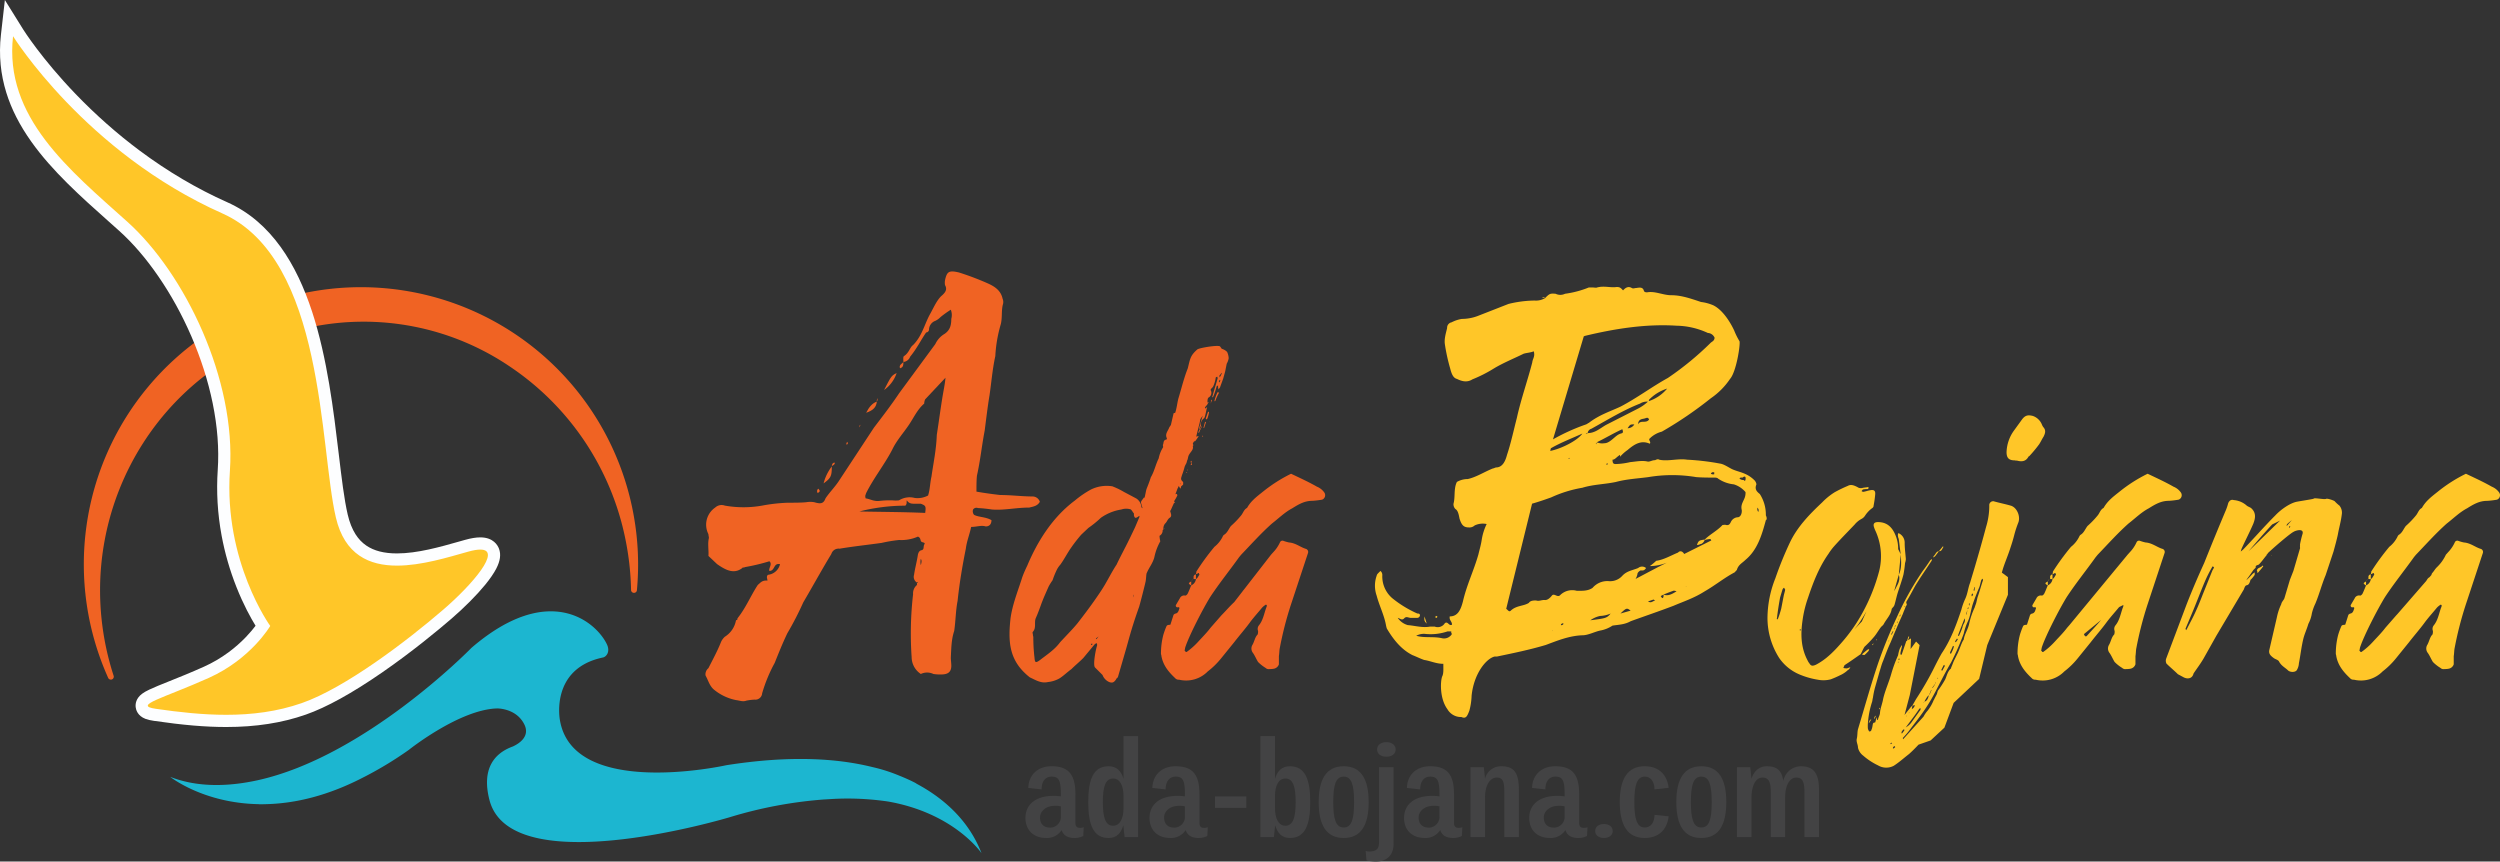 <svg xmlns="http://www.w3.org/2000/svg" width="819.695" height="282.481" viewBox="0 0 819.695 282.481">
  <rect x="0" y="0" width="819.695" height="282.481" fill="#333333" stroke="none"/>
  <g id="Group_13" data-name="Group 13" transform="translate(-188.153 -252.82)">
    <g id="Group_11" data-name="Group 11">
      <path id="Path_1" data-name="Path 1" d="M395.475,419.46A90.859,90.859,0,1,0,223.62,475.086a.96.96,0,0,0,.878.57.978.978,0,0,0,.345-.064.962.962,0,0,0,.57-1.194,92.717,92.717,0,0,1-2.553-9.606c-9.934-48.02,20.189-94.994,67.149-104.711A85.456,85.456,0,0,1,355.5,373.122a89.377,89.377,0,0,1,37.7,56.427,91.832,91.832,0,0,1,1.863,16.711.962.962,0,0,0,.926.943.945.945,0,0,0,.995-.874A90.917,90.917,0,0,0,395.475,419.46Z" fill="#f06323"/>
      <g id="Path_2" data-name="Path 2" fill="#ffc628" stroke-miterlimit="10">
        <path d="M 262.318 489.19 C 262.318 489.19 262.318 489.19 262.317 489.19 C 255.623 489.19 248.415 488.576 238.946 487.199 C 237.907 487.048 237.153 486.876 236.576 486.656 C 235.114 486.101 234.709 485.159 234.627 484.466 C 234.547 483.796 234.713 482.803 235.956 481.879 C 236.426 481.529 237.064 481.166 237.962 480.735 C 239.489 480.004 241.62 479.151 244.317 478.071 C 247.51 476.792 251.485 475.2 255.828 473.249 C 266.463 468.472 272.455 460.824 274.358 458.074 C 273.027 456.023 270.212 451.324 267.525 444.533 C 265.411 439.192 263.814 433.651 262.778 428.066 C 261.483 421.077 261.066 413.997 261.542 407.023 C 262.02 400.004 261.447 392.46 259.839 384.601 C 258.324 377.198 255.935 369.698 252.737 362.308 C 249.662 355.201 245.972 348.494 241.771 342.373 C 237.608 336.308 233.164 331.14 228.562 327.012 C 227.44 326.005 226.286 324.977 225.17 323.983 C 216.13 315.929 206.782 307.6 200.031 298.088 C 196.333 292.878 193.748 287.806 192.126 282.584 C 191.24 279.729 190.645 276.799 190.359 273.877 C 190.058 270.807 190.087 267.643 190.446 264.474 L 191.092 258.76 L 194.131 263.642 C 194.189 263.736 200.132 273.195 211.424 284.943 C 218.044 291.832 225.182 298.149 232.639 303.719 C 241.945 310.67 251.776 316.472 261.862 320.963 C 265.199 322.449 268.334 324.436 271.182 326.867 C 273.846 329.143 276.331 331.871 278.568 334.977 C 280.638 337.852 282.559 341.136 284.275 344.739 C 285.847 348.039 287.3 351.715 288.592 355.663 C 293.518 370.712 295.574 387.962 297.226 401.822 C 298.193 409.935 299.028 416.941 300.221 422.032 C 300.863 424.771 301.81 427.138 303.035 429.065 C 304.142 430.807 305.514 432.245 307.112 433.339 C 309.998 435.316 313.667 436.276 318.328 436.276 C 325.265 436.275 332.911 434.101 339.055 432.355 C 339.773 432.151 340.45 431.958 341.116 431.772 C 342.94 431.262 344.417 431.014 345.633 431.014 C 348.555 431.014 349.557 432.535 349.894 433.443 C 350.378 434.745 350.121 436.336 349.108 438.307 C 348.373 439.737 347.214 441.423 345.664 443.317 C 342.944 446.64 339.006 450.595 334.861 454.17 C 330.698 457.759 322.234 464.805 312.311 471.661 C 302.61 478.365 294.351 482.932 287.765 485.234 C 280.147 487.896 271.823 489.19 262.318 489.19 Z" stroke="none"/>
        <path d="M 262.317 487.19 C 270.711 487.19 279.03 486.168 287.105 483.346 C 301.373 478.359 321.539 463.017 333.555 452.655 C 343.093 444.431 352.841 433.014 345.633 433.014 C 344.642 433.014 343.331 433.229 341.655 433.698 C 335.135 435.522 326.36 438.275 318.328 438.276 C 309.267 438.276 301.152 434.775 298.274 422.488 C 292.843 399.309 294.736 337.792 261.048 322.79 C 216.146 302.795 192.433 264.699 192.433 264.699 C 189.436 291.203 210.981 308.553 229.898 325.523 C 248.814 342.493 265.569 377.316 263.537 407.159 C 261.504 437.001 276.757 458.054 276.757 458.054 C 276.757 458.054 270.468 468.865 256.648 475.073 C 241.743 481.769 231.556 484.104 239.234 485.22 C 246.903 486.335 254.642 487.19 262.317 487.19 M 262.318 491.19 L 262.318 487.19 L 262.318 491.19 C 255.523 491.19 248.226 490.57 238.658 489.178 C 237.471 489.006 236.583 488.798 235.866 488.526 C 233.247 487.531 232.738 485.52 232.641 484.702 C 232.524 483.724 232.645 481.849 234.762 480.274 C 235.338 479.845 236.081 479.419 237.099 478.931 C 238.685 478.172 240.842 477.308 243.574 476.214 C 246.75 474.942 250.703 473.359 255.009 471.424 C 257.845 470.15 260.566 468.556 263.096 466.687 C 265.134 465.181 267.055 463.493 268.805 461.669 C 270.161 460.256 271.206 458.977 271.946 457.995 C 270.414 455.494 267.984 451.129 265.665 445.269 C 263.504 439.808 261.871 434.142 260.812 428.43 C 259.486 421.277 259.06 414.029 259.546 406.887 C 260.012 400.048 259.451 392.685 257.879 385.001 C 256.393 377.734 254.045 370.366 250.902 363.102 C 247.878 356.113 244.251 349.519 240.122 343.505 C 236.049 337.571 231.71 332.523 227.227 328.5 C 226.107 327.496 224.955 326.469 223.84 325.476 C 214.716 317.348 205.282 308.943 198.4 299.245 C 194.578 293.86 191.901 288.604 190.216 283.177 C 189.29 280.192 188.668 277.129 188.369 274.072 C 188.054 270.862 188.084 267.558 188.458 264.25 L 189.751 252.82 L 195.829 262.585 C 195.886 262.676 201.771 272.028 212.944 283.639 C 219.484 290.435 226.533 296.666 233.894 302.16 C 243.063 309.003 252.747 314.715 262.675 319.136 C 266.188 320.7 269.487 322.79 272.48 325.347 C 275.266 327.726 277.86 330.573 280.191 333.808 C 282.331 336.78 284.313 340.168 286.081 343.879 C 287.69 347.256 289.174 351.011 290.493 355.04 C 295.481 370.279 297.55 387.637 299.212 401.585 C 300.172 409.638 301.001 416.593 302.169 421.576 C 302.759 424.096 303.618 426.255 304.723 427.993 C 305.698 429.526 306.849 430.735 308.242 431.689 C 310.784 433.43 314.083 434.276 318.328 434.276 C 324.986 434.275 332.484 432.144 338.508 430.431 C 339.228 430.227 339.907 430.033 340.577 429.846 C 342.579 429.286 344.232 429.014 345.633 429.014 C 349.919 429.014 351.351 431.624 351.768 432.746 C 352.459 434.604 352.171 436.722 350.887 439.22 C 350.088 440.776 348.851 442.581 347.211 444.584 C 344.421 447.992 340.396 452.038 336.167 455.684 C 331.974 459.3 323.447 466.397 313.448 473.307 C 303.6 480.113 295.18 484.761 288.425 487.122 C 280.591 489.86 272.052 491.19 262.318 491.19 Z" stroke="none" fill="#fdfeff"/>
      </g>
      <g id="Group_1" data-name="Group 1">
        <path id="Path_3" data-name="Path 3" d="M801.96,464.207a.126.126,0,0,0,.128.129l.258-.258c0-.129.129-.129.129-.257-.129,0-.129.128-.258.128C802.088,464.078,802.088,464.207,801.96,464.207Z" fill="#ffc628"/>
        <path id="Path_4" data-name="Path 4" d="M798.608,467.429c.259,0,.645.258.9.128a12.129,12.129,0,0,0,1.288-1.288c.13-.129.13-.386.258-.644-.258.128-.515.128-.645.258A22.364,22.364,0,0,0,798.608,467.429Z" fill="#ffc628"/>
        <path id="Path_5" data-name="Path 5" d="M812.656,430.828a3.4,3.4,0,0,0-2.062-3.222,1.453,1.453,0,0,0-.13,1.031c0,.386.258.772.258,1.031.259,1.675.387,3.351.645,4.9.129,2.321.387,4.513-.645,6.7l.13.515c.257,1.547-.516,2.706-1.161,3.995-.144.29-.32.575-.494.858l1.525-5.368.645-6.7s-.389-.776-.854-1.713a11.248,11.248,0,0,0-.95-4.729c-1.031-2.45-2.706-4.124-5.671-4.124-1.159,0-1.675.515-1.288,1.674a8.777,8.777,0,0,0,.515,1.289,20.05,20.05,0,0,1,1.159,13.145,60.411,60.411,0,0,1-5.541,13.791,53.4,53.4,0,0,1-6.572,9.408c-2.578,2.964-5.156,5.669-8.635,7.475-.9.386-1.546.515-2.062-.387a4.515,4.515,0,0,1-.645-1.03c-2.19-4.125-2.319-8.507-1.675-13.017a37.084,37.084,0,0,1,1.8-7.476c1.676-5.026,3.608-10.052,6.7-14.434a19.345,19.345,0,0,1,1.933-2.578c2.191-2.449,4.381-4.639,6.7-7.087a7.449,7.449,0,0,1,2.192-1.8,3.052,3.052,0,0,0,1.159-1.031,9.391,9.391,0,0,1,2.449-2.579.915.915,0,0,0,.387-.772,35.009,35.009,0,0,0,.516-3.61c.128-1.287-.387-1.675-1.676-1.417-.773.13-1.417.386-2.19.516-.258,0-.388-.13-.645-.258.257-.128.257-.387.515-.516a6.273,6.273,0,0,1,1.547-.129l.387-.386c-.13-.128-.259-.258-.387-.258-.644.13-1.161.13-1.675.258a1.914,1.914,0,0,1-1.676-.258c-1.031-.515-2.062-1.031-3.223-.387a43.549,43.549,0,0,0-4.252,2.062,21.289,21.289,0,0,0-4.124,3.352c-4.124,3.865-8.12,7.99-10.569,13.145a117.647,117.647,0,0,0-4.767,11.727,35.65,35.65,0,0,0-2.578,13.147,24.42,24.42,0,0,0,3.866,13.015,15.226,15.226,0,0,0,6.444,5.285,26.262,26.262,0,0,0,6.186,1.8,9.437,9.437,0,0,0,4.253-.128,29.7,29.7,0,0,0,2.964-1.29,9.065,9.065,0,0,0,2.707-1.8c.386-.13.515-.517.773-.9l-1.031.386c-.128,0-.258.13-.258,0a2.859,2.859,0,0,1-1.031-.128l.388-.9c1.8-1.159,3.607-2.448,5.283-3.608.515-.9.773-1.675,1.289-2.45a36.336,36.336,0,0,0,3.093-3.221c.773-.9,1.418-2.062,2.191-3.093.258-.386.772-.644,1.031-1.159.9-1.676,2.32-2.965,2.576-4.9,0-.128.258-.256.258-.386a2.287,2.287,0,0,0,.645-.9c.386-1.29.645-2.579,1.031-3.866.645-2.062,1.418-4.124,1.934-6.186a37.535,37.535,0,0,0,.515-3.738,4.576,4.576,0,0,0,.258-1.289C812.914,434.436,812.656,432.632,812.656,430.828Zm-39.7,17.526-.773,4a31.232,31.232,0,0,1-1.031,3.223c0,.128-.258.256-.258.386-.128-.13-.256-.258-.128-.386.258-2.32.645-4.64,1.031-6.831l.773-2.578a1.294,1.294,0,0,1,.517-.645,2.956,2.956,0,0,1,.386.645C773.348,446.937,773.092,447.581,772.961,448.354Zm5.414,11.213c-.129-.128-.129-.128-.129-.258a.2.2,0,0,1,.387.13A.452.452,0,0,0,778.375,459.567Zm21.773-6.338c-.882,1.937-1.54,3.373-1.54,3.373l-2.5,2.634c.506-.61,1-1.22,1.467-1.859C798.486,456.015,799.323,454.636,800.148,453.229Z" fill="#ffc628"/>
        <path id="Path_6" data-name="Path 6" d="M803.506,462.4c-.129.13-.129.13-.129.258v.128c.129,0,.129-.128.258-.256A.127.127,0,0,1,803.506,462.4Z" fill="#ffc628"/>
      </g>
      <g id="Group_2" data-name="Group 2">
        <path id="Path_7" data-name="Path 7" d="M860.093,442.813c-.257.129-.257.129-.386.388C859.836,443.2,859.964,442.942,860.093,442.813Z" fill="#ffc628"/>
        <path id="Path_8" data-name="Path 8" d="M859.319,444.618a.456.456,0,0,0,.259.128v-1.289C858.675,443.974,858.546,444.1,859.319,444.618Z" fill="#ffc628"/>
        <path id="Path_9" data-name="Path 9" d="M903.138,414.2a5.4,5.4,0,0,0-2.32-1.8c-2.706-1.547-5.541-2.834-8.506-4.252a49.369,49.369,0,0,0-9.279,5.928c-1.933,1.546-3.866,2.963-5.156,5.283-1.031.517-1.287,1.676-1.931,2.449a28.729,28.729,0,0,1-3.352,3.479c-.773,1.031-1.159,2.192-2.19,2.837a1.286,1.286,0,0,0-.516.644,9.715,9.715,0,0,1-2.707,3.35,77.535,77.535,0,0,0-5.928,8.12,2.285,2.285,0,0,1-.128.773.774.774,0,0,0,.515-.129c.258-.258.516-.258.516.129a.242.242,0,0,1,0,.386c-.258.387-.516,1.031-1.031,1.289a2.564,2.564,0,0,1-1.547,2.062c-.387.9-.774,1.934-1.16,2.707-.13.258-.516.645-.773.645a1.559,1.559,0,0,0-1.8.9l-1.289,2.192a.568.568,0,0,0,.516.773c.386-.129.645,0,.645.258-.259.772-.387,1.675-1.418,1.8a1.816,1.816,0,0,0-.517.386l-1.03,3.223c-.515.128-1.031,0-1.288.515a25.249,25.249,0,0,0-1.032,2.835,23.948,23.948,0,0,0-.773,6.186c0,.258.129.386.129.644.515,3.093,2.319,5.284,4.511,7.346a1.49,1.49,0,0,0,1.289.516,9.943,9.943,0,0,0,9.408-2.707,25.885,25.885,0,0,0,4.252-4.124l4.382-5.413c1.8-2.319,3.738-4.511,5.414-6.831,1.289-1.674,2.576-3.091,3.737-4.51a1.662,1.662,0,0,1,.291-.274l1.255-.627c.129.386-.129.773-.258,1.159-.645,1.934-1.031,4-2.319,5.542a1.851,1.851,0,0,0-.258,1.8,3.171,3.171,0,0,1-.13,1.159c-.9.9-1.029,2.191-1.674,3.351a2.332,2.332,0,0,0,.128,2.7c.645.9,1.031,1.934,1.676,2.965a12.461,12.461,0,0,0,2.448,1.934,1.537,1.537,0,0,0,1.418.386,5.81,5.81,0,0,0,1.417-.128,2.158,2.158,0,0,0,1.548-1.419v-2.7c.128-.645.128-1.676.258-2.45a114.816,114.816,0,0,1,3.736-14.562l5.541-16.755a1.07,1.07,0,0,0-.772-1.417c-1.676-.515-3.352-1.933-5.414-2.062a13.383,13.383,0,0,1-1.8-.515.884.884,0,0,0-1.159.386,11.565,11.565,0,0,1-1.8,2.835l-1.161,1.289-19.057,23.069-.788.9c-1.161,1.548-2.579,2.965-4,4.512a23.745,23.745,0,0,1-3.738,3.35.317.317,0,0,1-.515-.128l-.258-.258c.128-.387.128-.773.258-1.16,1.288-3.866,5.67-12.372,8.119-16.368,2.964-4.51,6.315-8.634,9.537-13.145l.645-.773c3.349-3.479,6.443-6.96,10.052-10.181,2.32-1.8,4.252-3.738,6.7-5.027,2.062-1.288,3.994-2.449,6.572-2.449a27.2,27.2,0,0,0,3.221-.386A1.566,1.566,0,0,0,903.138,414.2Zm-30.8,47.169c-.128.13-.515.13-.515,0a1.09,1.09,0,0,1-.386-.645l5.619-4.631C875.52,457.936,873.929,459.58,872.336,461.371Z" fill="#ffc628"/>
        <path id="Path_10" data-name="Path 10" d="M860.35,442.04v.644h.775v-1.545A.852.852,0,0,0,860.35,442.04Z" fill="#ffc628"/>
      </g>
      <g id="Group_3" data-name="Group 3">
        <path id="Path_11" data-name="Path 11" d="M955.193,418.585a11.672,11.672,0,0,1-1.547-1.418c-.259-.258-2.449-1.031-2.835-.773-.645.257-3.48-.388-4.254-.13,2.062-.128-3.736.773-5.153,1.031-2.321.387-5.414,2.579-7.219,4.511-3.608,3.609-6.959,7.475-10.567,11.213l-.773.644a8.086,8.086,0,0,1,.257-.9c1.289-2.835,2.706-5.542,3.867-8.248.643-1.676,1.03-3.48-.644-5.027-.388-.387-1.161-.515-1.676-1.03a7.238,7.238,0,0,0-4.124-1.675c-.774-.258-1.417.128-1.8,1.031a16.419,16.419,0,0,1-.774,2.318c-2.449,5.8-4.769,11.471-7.088,17.271-2.062,4.511-3.995,9.021-5.8,13.66l-6.7,17.785a2.16,2.16,0,0,0,.13,1.547c1.16,1.16,2.577,2.319,3.738,3.48l1.674.9c1.289.775,2.836.645,3.351-.773l.128-.386c1.033-1.546,2.321-3.222,3.352-5.027l4.124-7.345,9.021-15.208c.129-.386.387-1.16.774-1.289.9-.128,1.031-.772,1.288-1.417,0-.128.13-.516.258-.516a11.168,11.168,0,0,0,1.161-1.418c.128-.256,0-.644.128-.9a2.809,2.809,0,0,0-.645.386c-.772.773-1.417,1.546-2.19,2.191a11.392,11.392,0,0,1,.9-1.289l1.419-2.062.773-.773v-.129c-.13-.774.9-.644,1.159-1.031.9-.9,1.548-1.933,2.449-2.964v-.129a.127.127,0,0,1,.13-.13l-.13.13.386-.386h-.128c1.417-1.418,7.217-6.444,8.506-7.089.773-.515,3.608-1.289,2.963.773-.128.258-1.031,3.866-.772,3.609a2.1,2.1,0,0,0,0,.9l-2.191,7.475-1.161,2.964L937.15,449c-.259.644-.9,1.161-1.031,1.934a18.286,18.286,0,0,0-1.418,4.252l-2.448,10.568c-.387,1.418.386,2.062,1.417,2.835.515.386,1.289.516,1.676,1.031.773,1.547,2.062,2.062,3.093,3.093.9.645,2.448.516,2.835-.256a4.909,4.909,0,0,0,.644-2.192c.515-2.577.773-5.155,1.417-7.862.387-1.676,1.16-3.221,1.676-5.025a11.064,11.064,0,0,0,1.16-3.48,16.15,16.15,0,0,1,1.16-3.223c1.288-3.093,2.062-6.186,3.35-9.279l2.578-7.732c.517-1.933,1.031-3.737,1.418-5.541.386-2.192,1.031-4.382,1.289-6.574A3.624,3.624,0,0,0,955.193,418.585Zm-19.469,4.925-10.281,10.024-.018.011c2.537-2.964,5.071-5.932,7.73-8.774ZM904.8,458.794l2.062-4.9c1.417-3.351,2.706-6.83,4.124-10.182a43.587,43.587,0,0,1,2.448-4.9.277.277,0,0,1,.258-.258.581.581,0,0,1,.387.387l-.517.9L910.6,447.2c-.773,1.934-1.547,4-2.448,5.928-.9,2.062-1.934,3.867-2.965,5.929l-.258.387C904.8,459.181,904.673,458.922,904.8,458.794Zm34.023-32.864c0-.128-.128-.128-.128-.258s.128-.257.256-.387a.127.127,0,0,1,.13.13C938.953,425.672,938.953,425.8,938.825,425.93Zm-.9-.645a.852.852,0,0,1,.119-.61c.47-.44,1.006-.882,1.557-1.322Z" fill="#ffc628"/>
        <path id="Path_12" data-name="Path 12" d="M928.129,439.978h.128a1.619,1.619,0,0,0,.13.773c.128-.257.386-.387.514-.645a13.558,13.558,0,0,0,1.16-1.417.2.2,0,1,0-.129-.387C929.418,439.077,928.257,438.818,928.129,439.978Z" fill="#ffc628"/>
        <path id="Path_13" data-name="Path 13" d="M933.025,434.823a.472.472,0,0,1-.386-.129c.128.129.258.129.258.259Z" fill="#ffc628"/>
      </g>
      <g id="Group_4" data-name="Group 4">
        <path id="Path_14" data-name="Path 14" d="M964.452,442.813c-.258.129-.258.129-.386.388C964.194,443.2,964.323,442.942,964.452,442.813Z" fill="#ffc628"/>
        <path id="Path_15" data-name="Path 15" d="M963.678,444.618a.455.455,0,0,0,.258.128v-1.289C963.033,443.974,962.905,444.1,963.678,444.618Z" fill="#ffc628"/>
        <path id="Path_16" data-name="Path 16" d="M964.709,442.04v.644h.774v-1.545A.851.851,0,0,0,964.709,442.04Z" fill="#ffc628"/>
        <path id="Path_17" data-name="Path 17" d="M1007.5,414.2a5.4,5.4,0,0,0-2.32-1.8c-2.707-1.547-5.542-2.834-8.507-4.252a49.436,49.436,0,0,0-9.279,5.928c-1.932,1.546-3.866,2.963-5.155,5.283-1.031.517-1.287,1.676-1.932,2.449a28.727,28.727,0,0,1-3.351,3.479c-.773,1.031-1.159,2.192-2.19,2.837a1.283,1.283,0,0,0-.517.644,9.7,9.7,0,0,1-2.706,3.35,77.246,77.246,0,0,0-5.928,8.12,2.268,2.268,0,0,1-.129.773.772.772,0,0,0,.515-.129c.258-.258.516-.258.516.129a.241.241,0,0,1,0,.386c-.258.387-.516,1.031-1.031,1.289a2.56,2.56,0,0,1-1.547,2.062c-.387.9-.773,1.934-1.159,2.707-.13.258-.517.645-.773.645a1.56,1.56,0,0,0-1.806.9l-1.289,2.192a.569.569,0,0,0,.517.773c.386-.129.644,0,.644.258-.258.772-.386,1.675-1.417,1.8a1.8,1.8,0,0,0-.517.386l-1.031,3.223c-.514.128-1.031,0-1.287.515a25.258,25.258,0,0,0-1.033,2.835,23.994,23.994,0,0,0-.772,6.186c0,.258.129.386.129.644.515,3.093,2.319,5.284,4.511,7.346a1.489,1.489,0,0,0,1.289.516,9.941,9.941,0,0,0,9.407-2.707,25.851,25.851,0,0,0,4.253-4.124l4.382-5.413c1.8-2.319,3.738-4.511,5.413-6.831,1.289-1.674,2.577-3.091,3.738-4.51a5.606,5.606,0,0,1,1.287-1.031l.258.13c.13.386-.128.773-.258,1.159-.644,1.934-1.031,4-2.318,5.542a1.848,1.848,0,0,0-.258,1.8,3.171,3.171,0,0,1-.13,1.159c-.9.9-1.03,2.191-1.674,3.351a2.331,2.331,0,0,0,.128,2.7c.645.9,1.031,1.934,1.676,2.965a12.431,12.431,0,0,0,2.448,1.934,1.536,1.536,0,0,0,1.418.386,5.814,5.814,0,0,0,1.417-.128,2.155,2.155,0,0,0,1.547-1.419v-2.7c.129-.645.129-1.676.258-2.45a115.157,115.157,0,0,1,3.736-14.562l5.542-16.755a1.071,1.071,0,0,0-.773-1.417c-1.675-.515-3.351-1.933-5.413-2.062a13.383,13.383,0,0,1-1.8-.515.884.884,0,0,0-1.159.386,11.593,11.593,0,0,1-1.8,2.835l-1.161,1.289a13.5,13.5,0,0,1-2.963,4.124c-.645.645-1.031,1.418-1.548,1.933a1.46,1.46,0,0,0-.227.593l-.642.738a2.03,2.03,0,0,0-.676.6c-.13.216-.27.43-.407.644l-9.465,10.885c-.106.108-.2.221-.31.327l-3.608,4.124c-1.161,1.548-2.578,2.965-4,4.512a23.782,23.782,0,0,1-3.737,3.35A.317.317,0,0,1,962,466.4l-.258-.258c.128-.387.128-.773.258-1.16,1.287-3.866,5.67-12.372,8.118-16.368,2.965-4.51,6.316-8.634,9.538-13.145l.644-.773c3.35-3.479,6.444-6.96,10.052-10.181,2.32-1.8,4.252-3.738,6.7-5.027,2.062-1.288,3.994-2.449,6.572-2.449a27.2,27.2,0,0,0,3.221-.386A1.566,1.566,0,0,0,1007.5,414.2Zm-24.744,40.21c-.068.09-.138.169-.205.257l1.367-1.8.03-.02C983.55,453.369,983.146,453.888,982.753,454.412Z" fill="#ffc628"/>
      </g>
      <g id="Group_5" data-name="Group 5">
        <path id="Path_18" data-name="Path 18" d="M858.172,392.938a3.253,3.253,0,0,1-.515-.9,4.948,4.948,0,0,0-2.964-2.836c-1.547-.387-2.449-.257-3.48,1.031l-2.707,3.737a12.723,12.723,0,0,0-2.448,7.089c0,1.933.773,2.707,2.707,2.707.256.128.645,0,.9.128,1.547.387,2.837.13,3.609-1.417.128,0,.258-.129.387-.258a43.421,43.421,0,0,0,3.093-3.738c.515-.773.9-1.676,1.417-2.448C858.688,395,859.074,393.968,858.172,392.938Z" fill="#ffc628"/>
        <path id="Path_19" data-name="Path 19" d="M801.466,489.08l.259-.386a.966.966,0,0,0-.517.258l-.387,1.031A2.3,2.3,0,0,0,801.466,489.08Z" fill="#ffc628"/>
        <path id="Path_20" data-name="Path 20" d="M825.309,432.246v-.258c-.13,0-.257,0-.257.128l-1.161,1.418C824.793,433.663,824.922,432.761,825.309,432.246Z" fill="#ffc628"/>
        <path id="Path_21" data-name="Path 21" d="M822.731,435.081l1.16-1.547c-1.031.129-1.031,1.03-1.676,1.547-.129.128-.129.386-.257.515.257-.129.387-.129.515-.257Z" fill="#ffc628"/>
        <path id="Path_22" data-name="Path 22" d="M847.347,418.585c-1.8-.517-3.737-.9-5.541-1.418a1.3,1.3,0,0,0-1.419,1.159,20.838,20.838,0,0,1-.129,2.835,23.813,23.813,0,0,1-.9,4.383c-1.159,4.382-2.449,8.892-3.736,13.274l-1.547,5.156c-.645,1.675-.774,3.479-1.548,5.155a20.323,20.323,0,0,0-1.288,3.607c-1.675,5.027-3.479,9.924-6.444,14.306-1.031,1.8-1.933,3.608-2.835,5.414a101.688,101.688,0,0,1-5.541,9.535c-.388.645-.775,1.418-1.29,2.192.387,0,.645-.13.9-.13a3.228,3.228,0,0,1-.515.9l-.514.386a3.758,3.758,0,0,1,.256-1.159,1.784,1.784,0,0,0-.515.387c-.772.942-1.447,1.821-2.142,2.688l1.734-6.554,3.222-16.368-1.16-1.16-1.8,2.449.127-3.48-.99.578c.133-.329.266-.66.367-.964v-.388c0,.13-.129.13-.257.258l-.374,1.247-.293.171-1.5,4.407c-.494.152-.409-.183-.409-.542.127-.772.386-1.545.515-2.318v-.258l-.129.128a5.168,5.168,0,0,0-.645,1.161,12.221,12.221,0,0,0-.516,2.062,46.735,46.735,0,0,0-2.19,5.928c-.773,2.835-2.062,5.541-2.707,8.376-.258,1.548-.9,2.965-1.031,4.512,0,.773-.515,1.418-.644,2.191,0,.128-.128.128-.259.258,0-.13-.128-.258-.128-.387v-.516a.988.988,0,0,0-.258.645c-.128.386-.257,1.159-.386,1.031-.773,0-.645.644-.773,1.031a4.6,4.6,0,0,1-.386,1.417c0,.258-.259.387-.517.516a.583.583,0,0,1-.387-.388,1.871,1.871,0,0,1-.256-.9,16.425,16.425,0,0,1,.129-2.578,28.341,28.341,0,0,1,1.288-5.928c.129-.515.129-.9.257-1.289a28.981,28.981,0,0,1,.645-3.222l1.547-5.413c.387-1.159.644-2.32,1.159-3.479.773-2.062,1.547-4.124,2.449-6.058,1.289-3.093,2.578-6.186,3.995-9.279.259-.773.645-1.546.9-2.319.128-.386.515-.644.387-.9-.13-.517-.259-.517,0-1.032,1.031-1.675,1.932-3.479,2.963-5.283l1.547-2.45,3.608-5.412a.958.958,0,0,0,.13-.644l-.517.386c-.772,1.16-1.545,2.32-2.448,3.48a100.838,100.838,0,0,0-8.635,15.465,156.087,156.087,0,0,0-5.928,14.564c-2.45,7.216-4.511,14.691-6.7,21.908-.258,1.031-.128,2.062-.386,3.093s.386,1.934.386,2.965a4.5,4.5,0,0,0,1.676,2.577,21.466,21.466,0,0,0,4.9,3.222,5.258,5.258,0,0,0,5.155.129c1.8-1.16,3.351-2.577,5.026-3.866,1.062-.955,2.106-2,3.095-3.061l.464-.16,3.509-1.226,4.511-4.188,3.028-8.12,8.357-7.861,2.662-11.083,6.78-16.5v-5.794l-1.995-1.482c.173-.583.328-1.17.52-1.745.645-1.933,1.417-3.737,2.062-5.671.515-1.546,1.031-3.093,1.417-4.639a34.81,34.81,0,0,1,1.418-4.382C850.7,422.064,849.41,419.1,847.347,418.585Zm-34.8,32.864.259.256h-.259Zm-1.16,2.577v.128c-.127.258-.127.516-.257.774-.129,0-.129-.13-.257-.13A1.632,1.632,0,0,0,811.389,454.026Zm-.772,1.675h.129v.128c-.129,0-.129.13-.259.13A.453.453,0,0,0,810.617,455.7Zm-.386.9.127.13a.457.457,0,0,1-.127.258.127.127,0,0,1-.13-.13C810.1,456.732,810.1,456.732,810.231,456.6Zm-1.031,2.32c0-.128.128-.258.128-.386v-.128l.387-.645a.125.125,0,0,0,.127.129c-.256.258-.386.516-.514.644v.386c0,.13-.128.259-.258.387C809.2,459.181,809.07,459.052,809.2,458.922Zm-.9,1.676.516-.9h.128a4.5,4.5,0,0,1-.516,1.159.446.446,0,0,1-.256.129A.477.477,0,0,0,808.3,460.6Zm-.9,2.449c0-.129,0-.129.13-.259,0,.13.129.13,0,.13,0,.129,0,.129-.13.258Zm28.226-17.784.127.128c-.127.386-.127.644-.257,1.159-.259-.128-.259-.258-.259-.258Zm-.775,2.062c0,.128.13.256.259.514l-.388.515a.47.47,0,0,1-.129-.386C834.587,447.711,834.716,447.581,834.845,447.325Zm-.9,3.221v.258a1.718,1.718,0,0,1-.13.645l-.128-.516C833.686,450.8,833.814,450.674,833.944,450.546Zm-1.161,3.608c.13-.515.386-1.031.516-1.546v-.386l.259-.387v.515c-.13.128-.259.128-.259.258l-.386,1.676a.127.127,0,0,0-.13.128Zm-2.577,6.831c.645-1.8,1.418-3.608,2.062-5.412.515,1.159-.516,1.8-.644,2.835a21.694,21.694,0,0,1-1.031,2.577c0,.129-.13.258-.258.386C830.206,461.243,830.076,461.114,830.206,460.985Zm-.386,1.16.256.387a3.939,3.939,0,0,0-.643.9c-.129-.128-.258-.257-.258-.386A5.491,5.491,0,0,0,829.82,462.145Zm-1.419,2.577a.478.478,0,0,0,.388-.128v.256a11.1,11.1,0,0,1-.9,2.192c0,.129-.128.129-.258.129a1,1,0,0,0-.128-.387C827.758,466.14,828.145,465.495,828.4,464.722Zm-2.963,6.186a.125.125,0,0,0,.128-.128l.258.386-.772,1.418c0,.128-.259.128-.259.128a.446.446,0,0,0-.129-.256Zm-1.934,4.124.13.129-.387.258Zm-.9,2.062v-.514c.128,0,.128,0,.128.128s-.128.258-.128.386v.129l-.774,1.16-.129-.128Zm-1.289,1.934h.128a7.869,7.869,0,0,1-.644,1.546h-.129A7.878,7.878,0,0,0,821.314,479.028Zm-1.29,2.319c.129-.257.386-.387.645-.643-.386.773-.386,1.8-1.546,2.19A9.644,9.644,0,0,1,820.024,481.347Zm-1.031,1.675v.258h-.128Zm-4.768,3.223c0,.128-.129.258-.129.387h-.129Zm-1.031,1.288a.47.47,0,0,0,.386-.129c-.128.129-.256.129-.256.259h-.13Zm1.676,1.289c.9-1.159,1.8-2.449,2.578-3.608l.386-.258v.515s0,.258-.129.258l-2.964,4.124a6,6,0,0,1-.9.9c-.259.258-.645.386-.9.644Zm-3.278,4.059c.164-.268.343-.532.571-.836,0,0,.258,0,.258-.13a.64.64,0,0,1,.128.386l-.839,1.092Zm-.846-24.163a.275.275,0,0,1,.257.256l-.257.259a.4.4,0,0,1-.129-.259C810.617,468.846,810.746,468.846,810.746,468.718Zm-.259,1.031.259.258a.474.474,0,0,1-.388-.13A.126.126,0,0,0,810.487,469.749ZM808.341,496.3l.215.254a2.4,2.4,0,0,1-.776.26C807.97,496.651,808.153,496.471,808.341,496.3Zm.472,1.931a.778.778,0,0,1,.128-.516c.113-.094.235-.192.353-.287l.28.332-.374.341A.474.474,0,0,1,808.813,498.231Zm27.708-49.489-.386,1.674c-.129.517-.388,1.033-.515,1.548a25.6,25.6,0,0,0-1.806,5.283c-.386,1.934-1.546,3.479-1.8,5.285a5.616,5.616,0,0,0-.515.9c-.516,1.161-.9,2.32-1.419,3.479l-1.159,2.321c-.386.774-.644,1.675-1.031,2.448a.478.478,0,0,1-.128.388c-1.032.9-1.289,2.319-1.806,3.48a34.35,34.35,0,0,1-2.318,3.607c-.258.387-.258.9-.517,1.418s-.644,1.161-.9,1.8v-.13a13.881,13.881,0,0,1-2.062,3.61,10.166,10.166,0,0,0-1.322,1.93l-6.7,7.429-.1-.415a28.756,28.756,0,0,0,2.445-2.888c1.546-2.062,3.093-3.994,4.51-6.056a52.662,52.662,0,0,0,3.093-5.027c1.935-3.609,3.738-7.346,5.8-10.825a86.562,86.562,0,0,0,4.124-9.409,19.5,19.5,0,0,1,1.289-3.866c.9-1.8,1.031-3.866,1.676-5.8s1.417-3.866,2.191-5.67c.257-.775.386-1.548.644-2.321l.387-.386a.977.977,0,0,1,.128.515C837.682,445.005,837.166,446.937,836.521,448.742Z" fill="#ffc628"/>
        <path id="Path_23" data-name="Path 23" d="M802.756,488.565l.386-.9c-.129-.13-.129-.13-.129-.259l-.386.9A.45.45,0,0,1,802.756,488.565Z" fill="#ffc628"/>
        <path id="Path_24" data-name="Path 24" d="M804.3,485.084c0,.13.13.13.258.387v-.515a.125.125,0,0,1-.128-.128A.445.445,0,0,1,804.3,485.084Z" fill="#ffc628"/>
      </g>
      <g id="Group_6" data-name="Group 6">
        <path id="Path_25" data-name="Path 25" d="M578.473,444.618a.451.451,0,0,0,.258.128v-1.289C577.828,443.974,577.7,444.1,578.473,444.618Z" fill="#f06323"/>
        <path id="Path_26" data-name="Path 26" d="M579.245,442.813c-.256.129-.256.129-.386.388C578.989,443.2,579.117,442.942,579.245,442.813Z" fill="#f06323"/>
        <path id="Path_27" data-name="Path 27" d="M622.291,414.2a5.4,5.4,0,0,0-2.32-1.8c-2.707-1.547-5.541-2.834-8.506-4.252a49.4,49.4,0,0,0-9.279,5.928c-1.932,1.546-3.866,2.963-5.155,5.283-1.031.517-1.288,1.676-1.932,2.449a28.8,28.8,0,0,1-3.351,3.479c-.773,1.031-1.161,2.192-2.192,2.837a1.279,1.279,0,0,0-.515.644,9.725,9.725,0,0,1-2.707,3.35,77.246,77.246,0,0,0-5.928,8.12,2.252,2.252,0,0,1-.13.773.776.776,0,0,0,.517-.129c.258-.258.514-.258.514.129a.24.24,0,0,1,0,.386c-.256.387-.514,1.031-1.031,1.289a2.558,2.558,0,0,1-1.545,2.062c-.387.9-.773,1.934-1.16,2.707-.129.258-.516.645-.774.645a1.558,1.558,0,0,0-1.8.9l-1.289,2.192a.568.568,0,0,0,.516.773c.387-.129.645,0,.645.258-.258.772-.387,1.675-1.418,1.8a1.766,1.766,0,0,0-.516.386l-1.031,3.223c-.515.128-1.031,0-1.289.515a25.038,25.038,0,0,0-1.031,2.835,23.859,23.859,0,0,0-.773,6.186c0,.258.128.386.128.644.517,3.093,2.32,5.284,4.512,7.346a1.489,1.489,0,0,0,1.288.516,9.945,9.945,0,0,0,9.409-2.707,25.806,25.806,0,0,0,4.252-4.124l4.383-5.413c1.8-2.319,3.737-4.511,5.412-6.831,1.29-1.674,2.578-3.091,3.738-4.51a5.637,5.637,0,0,1,1.288-1.031l.258.13c.13.386-.128.773-.258,1.159-.645,1.934-1.031,4-2.319,5.542a1.851,1.851,0,0,0-.258,1.8,3.171,3.171,0,0,1-.13,1.159c-.9.9-1.029,2.191-1.674,3.351a2.331,2.331,0,0,0,.128,2.7c.645.9,1.032,1.934,1.676,2.965a12.467,12.467,0,0,0,2.449,1.934,1.535,1.535,0,0,0,1.417.386,5.809,5.809,0,0,0,1.417-.128,2.156,2.156,0,0,0,1.548-1.419v-2.7c.128-.645.128-1.676.258-2.45a114.816,114.816,0,0,1,3.736-14.562l5.541-16.755a1.071,1.071,0,0,0-.773-1.417c-1.675-.515-3.35-1.933-5.412-2.062a13.342,13.342,0,0,1-1.8-.515.886.886,0,0,0-1.16.386,11.589,11.589,0,0,1-1.8,2.835l-1.162,1.289-8.983,11.564c-.013.011-.024.023-.038.034-.139.174-.265.34-.381.505l-2.711,3.491c-1.418,1.289-2.707,2.835-4.125,4.252l-3.609,4.124c-1.159,1.548-2.577,2.965-3.994,4.512a23.745,23.745,0,0,1-3.738,3.35.318.318,0,0,1-.516-.128l-.257-.258c.129-.387.129-.773.257-1.16,1.289-3.866,5.671-12.372,8.12-16.368,2.964-4.51,6.314-8.634,9.537-13.145l.645-.773c3.349-3.479,6.444-6.96,10.052-10.181,2.32-1.8,4.252-3.738,6.7-5.027,2.062-1.288,3.994-2.449,6.573-2.449a27.2,27.2,0,0,0,3.221-.386A1.565,1.565,0,0,0,622.291,414.2Z" fill="#f06323"/>
        <path id="Path_28" data-name="Path 28" d="M579.5,442.04v.644h.772v-1.545A.851.851,0,0,0,579.5,442.04Z" fill="#f06323"/>
      </g>
      <g id="Group_7" data-name="Group 7">
        <path id="Path_29" data-name="Path 29" d="M582.108,392.551c-.258.645-.645,1.161-.9,1.676,0,.128-.128.128-.128.258v.256c.128,0,.128-.128.258-.128a13.09,13.09,0,0,1,.9-1.934A.125.125,0,0,1,582.108,392.551Z" fill="#f06323"/>
        <path id="Path_30" data-name="Path 30" d="M578.757,403.892a.672.672,0,0,0-.258.517.476.476,0,0,1,.387.128l-.386.773c.515,0,.515-.129.386-.9A.976.976,0,0,0,578.757,403.892Z" fill="#f06323"/>
        <path id="Path_31" data-name="Path 31" d="M583.4,391.134h-.13l-.515,1.933.129.129a.45.45,0,0,0,.129-.258l.516-1.546C583.526,391.262,583.526,391.134,583.4,391.134Z" fill="#f06323"/>
        <path id="Path_32" data-name="Path 32" d="M577.081,407.888h.388l-.388-.258Z" fill="#f06323"/>
        <path id="Path_33" data-name="Path 33" d="M577.339,406.985a.126.126,0,0,0,.13.128v-.256c.128,0,0,0-.13-.13Z" fill="#f06323"/>
        <path id="Path_34" data-name="Path 34" d="M582.366,395.774v.257c.128,0,.128-.129.258-.129,0-.128,0-.128-.13-.258Z" fill="#f06323"/>
        <path id="Path_35" data-name="Path 35" d="M569.864,426.06c0,.128-.128.256-.257.386l.387-.386S569.994,425.93,569.864,426.06Z" fill="#f06323"/>
        <path id="Path_36" data-name="Path 36" d="M587.263,381.6a14.957,14.957,0,0,0-.9,2.579.4.4,0,0,0,.128.256.125.125,0,0,1,.128-.128,15.758,15.758,0,0,1,1.161-2.577c0-.13-.13-.258-.13-.386C587.521,381.468,587.263,381.468,587.263,381.6Z" fill="#f06323"/>
        <path id="Path_37" data-name="Path 37" d="M590.486,368.193a4.167,4.167,0,0,0-1.806-1.031.4.4,0,0,0-.128-.256l-.386-.517c-.773-.516-6.961.517-7.476,1.031-2.32,2.062-2.32,3.093-3.093,6.186-1.289,3.222-2.062,6.573-3.093,9.924-.386,1.546-.516,3.093-1.03,4.639l-.517.13-.9,3.866-.517.773c-.386,1.16-1.545,2.191-.772,3.609a1.3,1.3,0,0,1-.129.386c-1.16.129-.9,1.16-1.16,1.676-.129.256.129.644,0,.9a10.547,10.547,0,0,0-1.418,3.609c-1.031,2.062-1.418,4.253-2.577,6.186-.386,1.29-.9,2.577-1.417,3.866-.258.9-.388,1.934-.645,2.835h-.258c-.258.517-1.031,1.161-.9,1.676l.517,1.8c-.13-.129-.387-.257-.387-.387a3.679,3.679,0,0,0-1.675-2.835l-4.125-2.19a24.738,24.738,0,0,0-3.737-1.8,11.722,11.722,0,0,0-6.959,1.03,31.783,31.783,0,0,0-5.285,3.609c-7.481,5.567-12.411,13.664-15.638,21.363-.6,1.231-1.159,2.48-1.631,3.768-1.418,4.51-3.222,8.893-3.866,13.533-.173,1.6-.3,3.171-.326,4.72l0,.048.005.007c-.063,4.183.676,8.157,3.676,11.721a20.748,20.748,0,0,0,2.964,2.835c1.933.9,3.737,2.062,5.927,1.546a9.7,9.7,0,0,0,3.738-1.16c1.289-.772,2.578-2.062,4-3.093,1.159-1.16,2.576-2.32,3.866-3.609l3.737-4.51a2.857,2.857,0,0,1,.645-.387,1.132,1.132,0,0,1,.128.9c-.386,1.031-1.417,6.314-.644,7.087l2.45,2.45a4.117,4.117,0,0,0,2.19,2.319c1.031.386,1.546.13,2.19-.773a1.9,1.9,0,0,1,.645-.773l2.578-8.893c1.031-3.479,1.676-6.572,4.381-14.176.13-.258,2.192-8.248,2.192-8.634.128-.775.128-1.676.258-2.321.773-1.933,2.062-3.351,2.576-5.413a17.757,17.757,0,0,1,1.934-5.155,10.18,10.18,0,0,1-.258-1.8,2.014,2.014,0,0,0,1.031-1.933c.129,0,.129-.129.258-.129a2.611,2.611,0,0,1,.515-1.933c.645-.515.773-1.418,1.547-1.933.9-.516.257-1.547.129-2.32h.128l1.161-2.578c.128.13.258,0,.258.13,0,0,.256-.13-.13-.258a.474.474,0,0,0-.128-.387,12.868,12.868,0,0,0,1.031-1.8c.128-.129,0-.387-.13-.643-.773.386-.256-.13-.256-.387l.386-1.032c.128-.387.386-.773.514-1.16l.517.9a1.848,1.848,0,0,0,.258-.773c.256-.13.386-.388.643-.516,0-.387.13-.9-.128-1.031-.9-.773-.387-1.418-.259-2.062a23.781,23.781,0,0,0,.9-2.835,7.588,7.588,0,0,1,.515-1.031,3.237,3.237,0,0,0,.258-.9c.387-.644.258-1.289.645-1.932.386-.774,1.159-1.419,1.289-2.192.128-.386-.258-.773.258-1.031-.645-.386,0-.9.257-1.417,0,.128,0,.258.129.258a13.743,13.743,0,0,0,1.031-1.418c.129,0,.129-.258.129-.386-.129,0-.258.128-.515.128,0,.129-.13.129-.13.258v-.516l1.031-4.124c.13-.515.13-.9.258-1.289l.773-1.159c-1.675,5.669-1.289,4.9-.9,3.995.128-.258.386-.774.257-1.031,0,0-.129-.13,0-.13a2.4,2.4,0,0,1,.516-1.417c.128-.258.644-.515.773-.9a22.449,22.449,0,0,0,.645-2.837.474.474,0,0,0,.128-.386c-.128,0-.257.128-.386.258a.452.452,0,0,1-.259.128c0-.128-.128-.258,0-.386a3.47,3.47,0,0,1,.645-.773,4.547,4.547,0,0,1,.644-1.031c-.128.128-.258.128-.514.258,0-.644,0-1.417.386-1.675a1.747,1.747,0,0,0,.773-2.192c-.128,0-.128-.515,0-.645a2.621,2.621,0,0,0,.774-.9,10.732,10.732,0,0,0,.773-2.707c0-.258.257-.258.515-.386l.13.515c-.517,1.933-1.161,3.737-1.676,5.8a.774.774,0,0,0-.13.517c.13-.13.388-.259.388-.387a21.689,21.689,0,0,0,1.03-3.093c0-.258.258-.258.516-.516v.644l.128.773c0-.258.388-.386.517-.773l1.031-2.834.644-2.321.515-2.578a5.06,5.06,0,0,0,.644-1.8A5.439,5.439,0,0,0,590.486,368.193Zm-15.209,43.174c0,.129,0,.129-.128.259,0,0-.13-.13,0-.13a.451.451,0,0,1,.128-.258Zm-27.4,39.931.038-.052-.021.036Zm-18.735,17.935c-1.417,1.031-1.675.9-1.8-.773a56.722,56.722,0,0,1-.387-6.7c0-.258-.13-.516-.13-.774,0-.387-.258-.773,0-1.032,1.161-1.289.387-2.963.9-4.38.645-1.419,1.159-2.837,1.676-4.254.772-2.19,1.675-4.124,2.576-6.186a18.046,18.046,0,0,1,1.29-2.062,28.075,28.075,0,0,1,1.417-3.48,7.765,7.765,0,0,1,1.16-1.675c1.289-1.8,2.319-3.866,3.609-5.67a50.318,50.318,0,0,1,3.221-4.124l2.32-2.192a33.647,33.647,0,0,0,4.125-3.35,15.992,15.992,0,0,1,6.7-2.706,4.888,4.888,0,0,1,2.705-.13c.645,0,.9.9,1.419,1.417v.645c.257.9.515,1.031,1.417.386l.387-.256v.386l-1.418,3.35c-1.16,2.45-2.32,4.9-3.609,7.347-.773,1.545-1.676,3.221-2.449,4.9-1.8,2.706-3.221,5.8-5.027,8.506-2.448,3.738-5.154,7.345-7.859,10.825-1.425,1.729-2.984,3.3-4.475,4.9l-.257.254.008.013c-.314.339-.646.673-.948,1.018C533.908,465.883,531.46,467.429,529.139,469.233Zm16.883-4.9c-.128,0-.258-.129-.128-.129,0-.129.128-.258.128-.386a1.307,1.307,0,0,0,.387.128C546.28,464.207,546.151,464.207,546.022,464.336ZM547.7,462.4l-.234-.233.878-.668C548.084,461.887,547.826,462.145,547.7,462.4Zm12.244-14.176c-.025.147-.077.311-.111.465l-.019-1.11C559.812,447.839,559.942,447.968,559.942,448.226Zm27.965-69.981c0-.128-.128-.257-.128-.386a.986.986,0,0,0,.258-.515l.257.258Zm.773-2.835a5.239,5.239,0,0,1-.643,1.161.967.967,0,0,0-.13-.516,6.976,6.976,0,0,0,.773-1.031C588.68,375.154,588.81,375.282,588.68,375.41Z" fill="#f06323"/>
        <path id="Path_38" data-name="Path 38" d="M584.3,387.782l-.128.258-.644,1.934a.48.48,0,0,0,.127.387c.131-.13.389-.258.389-.387a10.8,10.8,0,0,0,.514-1.934C584.556,387.912,584.3,387.782,584.3,387.782Z" fill="#f06323"/>
        <path id="Path_39" data-name="Path 39" d="M585.2,384.045a3.268,3.268,0,0,1-.258,1.547l.516-1.417v-.259C585.329,383.916,585.2,383.916,585.2,384.045Z" fill="#f06323"/>
        <path id="Path_40" data-name="Path 40" d="M584.815,391.262l-.259-.387C584.556,391.005,584.686,391.134,584.815,391.262Z" fill="#f06323"/>
      </g>
      <g id="Group_8" data-name="Group 8">
        <path id="Path_41" data-name="Path 41" d="M475.637,384.511c-1.427.475-2.538,1.744-3.489,3.646C474.528,387.364,475.479,386.255,475.637,384.511Z" fill="#f06323"/>
        <path id="Path_42" data-name="Path 42" d="M470.4,391.964c0,.318-.793.318-.475.951C469.928,392.439,470.4,392.282,470.4,391.964Z" fill="#f06323"/>
        <path id="Path_43" data-name="Path 43" d="M475.8,383.4a3.089,3.089,0,0,0-.159,1.111A1.205,1.205,0,0,0,475.8,383.4Z" fill="#f06323"/>
        <path id="Path_44" data-name="Path 44" d="M482.141,375.151c-1.745.794-1.9,1.269-4.125,5.551A11.176,11.176,0,0,0,482.141,375.151Z" fill="#f06323"/>
        <path id="Path_45" data-name="Path 45" d="M465.961,398.468v0c.16,0,.16-.316.16-.316,0-.317-.16-.317-.16-.475a1.215,1.215,0,0,0-.315.793C465.8,398.626,465.8,398.626,465.961,398.468Z" fill="#f06323"/>
        <path id="Path_46" data-name="Path 46" d="M461.839,404.494c-.793,0-.953.794-.953,1.269C461.046,405.288,462,405.288,461.839,404.494Z" fill="#f06323"/>
        <path id="Path_47" data-name="Path 47" d="M483.25,373.567c1.111-.318,1.111-1.111,1.111-2.062C484.043,371.98,482.774,372.456,483.25,373.567Z" fill="#f06323"/>
        <path id="Path_48" data-name="Path 48" d="M526.708,415.6c-3.489,0-6.978-.475-10.626-.475-2.7-.318-5.076-.636-7.771-1.111,0-1.9,0-3.647.158-5.233,1.11-4.918,1.586-9.834,2.537-14.751.476-3.649.951-7.771,1.587-11.577.633-4.284.951-8.567,1.9-12.849a45.345,45.345,0,0,1,1.744-10.308c.636-2.22.16-4.758.794-6.82a2.818,2.818,0,0,0-.158-1.744c-.636-3.016-3.173-4.283-5.393-5.236a90.238,90.238,0,0,0-8.882-3.331c-3.331-.791-3.965-.315-4.6,2.538a5.225,5.225,0,0,0,0,1.587c.951,1.586-.158,2.7-1.269,3.648-1.586,1.587-2.537,3.965-3.806,6.185-1.745,3.331-2.538,6.979-5.393,9.835-1.109.793-1.269,2.537-3.014,3.646-.315.318-.157,1.269-.157,1.9a2.634,2.634,0,0,0,2.22-1.745c2.22-2.7,3.488-5.393,5.235-7.931a1.021,1.021,0,0,0,.951-1.11,3.124,3.124,0,0,1,2.062-2.7,6.079,6.079,0,0,0,1.744-1.269,33.662,33.662,0,0,1,3.331-2.38,4.774,4.774,0,0,1,.158,3.014c0,1.9-.317,3.648-2.22,4.917a7.574,7.574,0,0,0-3.013,3.331l-11.9,16.177c-2.538,3.807-5.235,7.3-8.249,11.262l-11.577,17.6c-1.269,1.9-3.013,3.648-4.282,5.551-.635,1.746-1.587,1.9-3.649,1.27a7.543,7.543,0,0,0-2.7,0c-1.747.158-3.807.158-5.869.158a54.439,54.439,0,0,0-8.566.952,35.06,35.06,0,0,1-12.211,0,3.082,3.082,0,0,0-3.173.635,6.8,6.8,0,0,0-2.22,8.722c0,.476.158.793.158,1.269-.476,1.9,0,4.124-.158,5.868l2.855,2.7c2.538,1.744,5.392,3.489,8.247,1.267.158-.316.318,0,.951-.316a64.224,64.224,0,0,0,7.931-1.9c1.111.953-.318,2.22,0,3.173,1.9,0,1.269-2.7,3.489-2.22a4.522,4.522,0,0,1-3.965,3.489c-.635.633-.158,1.269-.158,1.9-1.746-.158-2.222.635-3.173,1.429-2.38,3.646-3.964,7.613-6.662,10.944,0,.475,0,.475-.475.633a8,8,0,0,1-3.647,5.393,4.96,4.96,0,0,0-1.269,1.745c-1.269,3.171-2.7,5.708-4.124,8.564a2.616,2.616,0,0,0-.951,2.38c.951,1.744,1.269,3.331,2.7,4.6a16.387,16.387,0,0,0,7.3,3.489c1.269.158,2.22.634,3.489.158a21.936,21.936,0,0,1,2.537-.318,2.242,2.242,0,0,0,2.538-2.06,49.364,49.364,0,0,1,4.124-9.993c1.269-3.173,2.538-6.344,4.124-9.675a102.709,102.709,0,0,0,5.234-10.15c3.173-5.394,6.028-10.627,9.2-15.86a2.468,2.468,0,0,1,2.7-1.744c4.759-.794,9.359-1.271,13.8-1.9a47.443,47.443,0,0,1,5.711-.951,13.449,13.449,0,0,0,6.184-1.111c.794.318.794.951.951,1.429.318.633,1.269.316,1.269.951-.633.793,0,1.744-.951,2.062-.951.158-1.109.951-1.269,1.427-.317,2.22-.951,4.44-1.269,6.662a2.195,2.195,0,0,0,.952,2.537c.159,0,.159-.159.317-.159,0,.635-.317.159-.317.159v.794a3.553,3.553,0,0,0-1.269,3.013,112.17,112.17,0,0,0-.476,20.619,6.679,6.679,0,0,0,3.013,5.551,4.7,4.7,0,0,1,4.125,0,14.567,14.567,0,0,0,2.537.158c2.22,0,3.331-.793,3.331-2.855,0-.952-.158-1.745-.158-2.7.158-3.013.158-5.869,1.109-8.724.476-3.171.476-6.66,1.111-9.833.634-6.027,1.587-11.578,2.7-17.128.318-2.538,1.269-4.76,1.744-7.138,1.9,0,3.331-.635,4.76-.16,1.269,0,1.9-.793,1.9-2.062-1.9-1.109-4.282-.951-5.709-1.744a1.8,1.8,0,0,1-.317-1.745,1.337,1.337,0,0,1,1.586-.475,45.349,45.349,0,0,1,4.6.475c3.966.318,7.931-.633,12.213-.633,1.269-.318,2.7-.478,3.491-1.9A2.521,2.521,0,0,0,526.708,415.6Zm-36.639,22.522a4.339,4.339,0,0,1,0-2.062C490.387,436.531,490.387,437.009,490.069,438.118Zm1.429-17.129c-7.295-.317-14.433-.317-21.57-.475a61.282,61.282,0,0,1,15.066-1.9c.635-.634.318-1.11.478-1.745.791,1.111,1.584,1.111,2.7,1.111h1.9C491.656,418.61,491.816,418.767,491.5,420.989Zm3.807-25.536c-.16,4.759-1.111,9.2-1.745,13.641-.475,2.06-.475,4.282-1.111,6.185a7.215,7.215,0,0,1-4.44.793,6.487,6.487,0,0,0-5.075.793,10.444,10.444,0,0,1-2.222,0,30.692,30.692,0,0,0-3.964.158c-2.063.318-3.331-.633-4.758-.793-.318-.951,0-1.109.158-1.745,2.537-5.075,6.026-9.357,8.564-14.273,1.429-3.013,3.649-5.393,5.551-8.248,1.586-2.378,2.7-4.916,4.917-6.82a3.508,3.508,0,0,1,.306-1.38l6.664-7.093c-.086,1.208-.293,2.354-.468,3.4C496.731,385.144,496.1,390.377,495.3,395.453Z" fill="#f06323"/>
        <path id="Path_49" data-name="Path 49" d="M456.446,413.059a1,1,0,0,0-.158,1.426C456.922,414.01,457.239,413.852,456.446,413.059Z" fill="#f06323"/>
        <path id="Path_50" data-name="Path 50" d="M460.886,405.763a15.036,15.036,0,0,0-2.695,5.551C460.57,409.57,460.886,408.934,460.886,405.763Z" fill="#f06323"/>
      </g>
      <g id="Group_9" data-name="Group 9">
        <path id="Path_51" data-name="Path 51" d="M655.217,454.93c-.124,1.427-.124,1.427.74,2.38Z" fill="#ffc628"/>
        <path id="Path_52" data-name="Path 52" d="M659.417,454.93l-.371-.158h-.124c-.123.158-.123.634,0,.634A.431.431,0,0,0,659.417,454.93Z" fill="#ffc628"/>
        <path id="Path_53" data-name="Path 53" d="M693.759,350.41h1.111C694.5,350.41,694.376,349.934,693.759,350.41Z" fill="#ffc628"/>
        <path id="Path_54" data-name="Path 54" d="M767.137,421.783a12.474,12.474,0,0,0-1.977-6.98c-.74-.633-1.853-1.427-1.112-3.171a2.359,2.359,0,0,0-.741-1.429c-2.594-2.537-5.188-2.537-7.411-3.646-1.236-.636-2.595-1.587-3.83-1.745a80.382,80.382,0,0,0-10.748-1.271c-2.965-.475-6.3.636-9.14,0-.495-.315-.989,0-1.359.16-.99,0-1.483.476-2.348.476-1.852-.476-3.953,0-5.8.158a23.735,23.735,0,0,1-4.7.635c-.741,0-1.111-.158-1.111-1.429.866,0,1.359-.951,2.471-1.584v.633a13.057,13.057,0,0,1,2.47-2.22c2.224-1.9,4.448-3.331,7.289-2.062.495-.633-.618-1.269,0-1.744a8.751,8.751,0,0,1,3.952-2.22A126.733,126.733,0,0,0,749.1,383.4a23.706,23.706,0,0,0,6.3-6.344c2.1-2.38,3.46-11.58,3.089-12.371a22.894,22.894,0,0,1-1.73-3.491c-1.482-3.171-3.953-6.82-6.794-8.246a14.567,14.567,0,0,0-4.077-1.111c-3.336-1.109-6.423-2.22-9.758-2.22-2.719,0-5.312-1.427-7.906-.952-.372,0-.989,0-1.113-.635-.37-1.109-1.359-.951-2.347-.793-.618,0-1.111.318-1.606,0-1.111-.634-1.976-.158-2.84.793-.743-.793-.989-1.109-2.1-1.109-1.977.316-4.076-.476-6.423.158-.248.158-.989,0-1.359,0h-1.359a32.132,32.132,0,0,1-7.783,2.062,3.509,3.509,0,0,1-3.089,0c-1.852-.158-1.976,0-3.335,1.269h.124a5.789,5.789,0,0,1-3.705.951,37.325,37.325,0,0,0-8.524,1.111l-10.13,3.964a14.944,14.944,0,0,1-5.189.952,11.038,11.038,0,0,0-3.336,1.111,1.819,1.819,0,0,0-1.483,1.9c-.37,1.586-.986,3.491-.74,5.235a60.566,60.566,0,0,0,1.73,7.931c.371,1.426.864,3.171,2.222,3.489,1.607.793,3.336,1.268,5.067.157a45.041,45.041,0,0,0,7.164-3.646c3.212-1.9,6.424-3.173,9.636-4.76.988-.316,2.1-.316,3.335-.793.494,1.746-.37,2.38-.495,3.648-1.606,6.187-3.705,12.055-5.064,18.24-.988,3.806-1.977,8.406-3.213,12.055-.617,2.378-1.6,3.964-3.334,4.122-.618,0-.865.318-1.236.318-2.841,1.111-5.435,2.855-8.277,3.49a7.213,7.213,0,0,0-3.583.952c-1.111,2.22-.493,4.915-1.111,7.137a2.214,2.214,0,0,0,.618,1.744c.864.476,1.112,1.9,1.359,3.172.618,1.9,1.236,2.855,2.965,2.855a2.483,2.483,0,0,0,1.976-.633,6.237,6.237,0,0,1,3.954-.478,18.322,18.322,0,0,0-1.607,5.075c-.247,1.745-.741,3.331-1.111,4.918-1.483,5.233-3.83,9.993-5.066,15.384-.741,2.855-1.729,4.917-4.323,4.917-.248,1.269.741,1.587.741,2.7-.989.635-1.359-1.269-2.347-.476a2.739,2.739,0,0,1-3.335,1.111H657.07c-2.472.476-5.066-.317-7.288-.475a5.833,5.833,0,0,1-3.337-2.38c.742.16,1.36.951,2.1.16s1.359-.16,2.222-.16h2.1a.934.934,0,0,0,.866-.951c-.124-.476-.495-.476-.866-.476a36.3,36.3,0,0,1-8.276-5.075,9.417,9.417,0,0,1-3.212-7.455,1.642,1.642,0,0,0-.618-1.427c-1.112,1.109-1.112,1.109-1.236,1.585a9.778,9.778,0,0,0,0,6.5c.866,3.33,2.472,6.344,3.089,9.833a7.949,7.949,0,0,0,.247.951c2.348,3.966,4.942,6.979,8.4,8.724,1.235.475,2.471,1.111,3.829,1.586,2.1.316,3.953,1.269,6.3,1.269,0,1.744.122,3.171-.371,4.122-.618,1.587-.865,7.3,1.729,10.786a5.117,5.117,0,0,0,4.571,2.538c1.481.635,1.852-.158,2.6-2.062a21.328,21.328,0,0,0,.74-4.916c.741-7.3,4.818-12.212,7.536-12.848h.741c5.311-1.111,10.747-2.22,16.059-3.806,3.829-1.427,7.659-3.014,11.983-3.171,1.976,0,4.2-1.269,6.054-1.587a10.715,10.715,0,0,0,3.828-1.586c2.1-.318,3.953-.318,5.93-1.427,4.818-1.745,9.512-3.331,14.083-5.076,3.335-1.428,6.793-2.537,10.253-4.759,3.335-1.9,6.423-4.44,9.759-6.185l.741-.793c.494-1.744,1.729-2.22,2.842-3.331,3.829-3.171,5.312-7.93,6.67-13.006C767.508,423.209,767.508,422.576,767.137,421.783ZM660.9,462.068c-2.84-.636-5.681,0-8.4-.794a5.357,5.357,0,0,1,2.718-.633,17.161,17.161,0,0,0,7.535-.793h1.236c0,.633,0,.633.246.793A3,3,0,0,1,660.9,462.068Zm89.314-54.4v.635a1.323,1.323,0,0,1-1.111-.16C749.471,407.508,749.719,407.666,750.212,407.666Zm-30.636-12.689c-1.851.476-3.335,3.173-5.434,3.173a4.619,4.619,0,0,1-2.472-.317,4.527,4.527,0,0,1-.123.635c-.37-.318.123-.318.123-.635,2.719-1.269,5.559-3.014,8.4-4.283C720.565,394.819,720.071,394.819,719.576,394.977Zm-4.2,9.993-.247.158c-.125,0-.371,0-.371-.158.246-.158.246-.158.371-.158C715.377,404.812,715.377,404.812,715.377,404.97Zm6.423-11.737c.866-1.269.866-1.269,2.224-1.269A2.6,2.6,0,0,1,721.8,393.233Zm-7.041-1.109c-1.976,1.109-3.582,2.7-6.054,2.7l-.123.158c-.37,0-.617,0-.37-.158h.493a1.706,1.706,0,0,1,1.236-1.428c5.436-3.014,10.624-6.185,15.935-8.247a4.15,4.15,0,0,1,2.6-.633,14.716,14.716,0,0,1-3.459,2.378Zm10.5-.16c0-1.745,1.359-1.745,1.976-1.9.741-.16,1.235-.636,1.606.315C727.853,391.806,726,390.377,725.26,391.964Zm3.458-7.613a1.5,1.5,0,0,0,.124-.476,14.488,14.488,0,0,1,5.93-3.648A13.157,13.157,0,0,1,728.718,384.351Zm9.142-24.742a25.316,25.316,0,0,1,10.253,2.378,2.546,2.546,0,0,1,2.224,1.587c-.125.951-.618,1.111-1.236,1.586a98.512,98.512,0,0,1-14.083,11.578c-5.189,2.855-10.006,6.5-15.442,9.357-3.335,1.587-7.041,2.7-10.5,5.393-.124,0-.5.318-.865.476a64.973,64.973,0,0,0-10.871,4.917l10.1-33.781c.129-.055.261-.108.4-.161C717.725,360.561,727.853,358.974,737.86,359.609ZM696.434,400.67l.208-.869c3.309-1.9,6.772-3.209,10.335-4.824C705.379,397.3,700.02,399.976,696.434,400.67Zm6.342,2.4c0,.16,0,.16-.123.16h-.37c.247-.16.247-.16.37-.16C702.653,402.75,702.776,403.066,702.776,403.066Zm-5.8,56.622c.123,0,.123,0,.123-.158C697.341,459.848,697.094,459.688,696.971,459.688Zm2.964-1.9c0-.476.371-.476.618-.636l.246.16A.765.765,0,0,1,699.935,457.786Zm9.636-1.587a8.582,8.582,0,0,1,3.212-1.427,9.669,9.669,0,0,0,3.458-.793C715.007,455.566,714.389,455.566,709.571,456.2Zm9.882-2.22c1.977-1.9,2.1-1.9,3.336-.951Zm9.023-3.964c.654-.217,1.253-.427,1.788-.628a3.29,3.29,0,0,1,.554.31C729.831,450.012,729.584,450.645,728.476,450.015Zm4.936-1.111c-.246,0-.371,0-.741-.636a4.6,4.6,0,0,1,.7-.393.32.32,0,0,0,.135-.063l.036-.017C733.659,448.111,733.659,448.27,733.412,448.9Zm.129-1.11c.8-.375,2-.831,3.4-1.321a4.54,4.54,0,0,1,.917.209C736.132,447.792,735.02,448.267,733.541,447.794Zm7.231-2.592.438-.139A.56.56,0,0,1,740.772,445.2Zm19.2-28.655c-.495,1.111-1.111,2.063-.741,3.491.123,1.267-.495,2.378-1.358,2.378A2.661,2.661,0,0,0,755.649,424c-.371.793-.741,1.111-1.607.951-.247-.158-.741,0-1.111,0-1.731,1.9-4.077,3.013-5.806,4.757v.16a8.586,8.586,0,0,1,1.853-.317,3.412,3.412,0,0,0,.281.465l-8.9,4.449c-.62-1.093-1.535-1.078-2.006-.474-2.347.953-4.694,2.379-7.164,2.7a20.443,20.443,0,0,1-2.1,1.744,15.674,15.674,0,0,0,5.58-1.122l-2.924,1.463-7.328,3.867a4.891,4.891,0,0,0,.6-1.512c0-.634.741-1.109.989-1.269.741,0,1.235.16,1.852-.793a2,2,0,0,0-2.593,0c-1.977.793-3.707.953-5.189,2.538a5.367,5.367,0,0,1-4.571,1.746,6.382,6.382,0,0,0-5.188,2.22c-1.607,1.109-3.583.951-5.188.951a5.624,5.624,0,0,0-5.436,1.429c-.865.951-1.976-.794-2.717.158s-1.606,1.586-2.471,1.426c-.989,0-1.73.476-2.718.16-.741,0-1.853,0-2.347.793-1.729,1.109-4.076.792-5.93,2.538-.573.613-1-.286-1.507-.58l8.483-34.482c2.141-.606,4.2-1.322,6.242-2.052a40.777,40.777,0,0,1,10.254-3.173c3.582-1.109,7.288-1.109,10.993-1.9,3.583-.952,7.042-1.111,10.625-1.587a47.365,47.365,0,0,1,15.688,0c1.976.158,3.83.158,6.054.158.123,0,.863,0,1.111.318a11.067,11.067,0,0,0,5.189,1.9,8.279,8.279,0,0,1,3.83,2.538A4.657,4.657,0,0,1,759.972,416.547Zm.495-6.5c0,.158-.248.794-.495.158a1.994,1.994,0,0,1-1.482-.475c.246-.476.741-.318.987-.318C760.467,408.617,760.59,409.41,760.467,410.045Zm4.2,10.627a1.461,1.461,0,0,1-.248-1.427C764.666,419.72,764.913,419.878,764.666,420.672Z" fill="#ffc628"/>
        <path id="Path_55" data-name="Path 55" d="M744.53,431.456c.618.16,1.112-.316,1.484-.316a2.274,2.274,0,0,0,1.111-1.429C745.148,430.029,745.148,430.029,744.53,431.456Z" fill="#ffc628"/>
      </g>
      <g id="Group_10" data-name="Group 10">
        <path id="Path_56" data-name="Path 56" d="M543.483,524.048l-.154,2.869a6.322,6.322,0,0,1-2.773.662c-2.517,0-3.8-.971-4.314-2.6a5.71,5.71,0,0,1-4.983,2.6c-4.468,0-6.882-2.78-6.882-6.576,0-4.147,3.03-7.236,9.245-7.236a14.664,14.664,0,0,1,2.363.176v-.661c0-4.723-.719-5.825-3.082-5.825-1.849,0-3.235,1.412-3.235,4.192l-4.366-.485c.154-4.413,3.235-7.106,7.6-7.106,5.752,0,7.858,2.824,7.858,9.312v9.222c0,.927.308,1.545,1.079,1.633A3.208,3.208,0,0,0,543.483,524.048Zm-7.5-3.088v-3.751a6.966,6.966,0,0,0-2.106-.177c-2.928.045-4.725,1.9-4.725,3.8,0,2.073,1.13,3.353,3.441,3.353A3.552,3.552,0,0,0,535.985,520.96Z" fill="#434344"/>
        <path id="Path_57" data-name="Path 57" d="M556.529,508.207V494.173H561.3v33.1h-4.417l-.411-3.883c-.719,2.515-2.157,4.192-4.828,4.192-4.981,0-6.677-4.281-6.677-11.739,0-7.546,1.7-11.782,6.677-11.782C554.32,504.058,555.81,505.691,556.529,508.207Zm0,9.576v-3.972c0-3.353-1.182-5.737-3.39-5.737-2.568,0-3.39,2.736-3.39,7.766,0,4.943.822,7.723,3.39,7.723C555.347,523.563,556.529,521.18,556.529,517.783Z" fill="#434344"/>
        <path id="Path_58" data-name="Path 58" d="M584.16,524.048l-.154,2.869a6.322,6.322,0,0,1-2.773.662c-2.517,0-3.8-.971-4.314-2.6a5.71,5.71,0,0,1-4.983,2.6c-4.468,0-6.882-2.78-6.882-6.576,0-4.147,3.031-7.236,9.244-7.236a14.667,14.667,0,0,1,2.364.176v-.661c0-4.723-.719-5.825-3.082-5.825-1.849,0-3.236,1.412-3.236,4.192l-4.366-.485c.154-4.413,3.236-7.106,7.6-7.106,5.753,0,7.858,2.824,7.858,9.312v9.222c0,.927.309,1.545,1.079,1.633A3.209,3.209,0,0,0,584.16,524.048Zm-7.5-3.088v-3.751a6.97,6.97,0,0,0-2.107-.177c-2.926.045-4.724,1.9-4.724,3.8,0,2.073,1.13,3.353,3.441,3.353A3.554,3.554,0,0,0,576.662,520.96Z" fill="#434344"/>
        <path id="Path_59" data-name="Path 59" d="M586.523,517.694v-3.751h10.272v3.751Z" fill="#434344"/>
        <path id="Path_60" data-name="Path 60" d="M617.751,515.84c0,7.458-1.7,11.739-6.678,11.739-2.671,0-4.109-1.677-4.827-4.192l-.411,3.883h-4.417v-33.1h4.776v14.034c.719-2.516,2.208-4.149,4.879-4.149C616.055,504.058,617.751,508.294,617.751,515.84Zm-4.778,0c0-5.03-.821-7.766-3.389-7.766-2.208,0-3.39,2.384-3.39,5.737v3.972c0,3.4,1.182,5.78,3.39,5.78C612.152,523.563,612.973,520.783,612.973,515.84Z" fill="#434344"/>
        <path id="Path_61" data-name="Path 61" d="M628.742,527.579c-5.753,0-8.218-4.281-8.218-11.783,0-7.457,2.465-11.738,8.218-11.738,5.7,0,8.166,4.281,8.166,11.738C636.908,523.3,634.443,527.579,628.742,527.579Zm0-20.122c-2.62,0-3.442,2.691-3.442,8.339s.822,8.341,3.442,8.341c2.567,0,3.389-2.692,3.389-8.341C632.131,510.192,631.309,507.457,628.742,507.457Z" fill="#434344"/>
        <path id="Path_62" data-name="Path 62" d="M640.3,504.368h4.777v25.2c0,3.441-2.055,5.736-5.856,5.736a17.411,17.411,0,0,1-3.03-.352l-.257-3.134a4.267,4.267,0,0,0,2.209.089c1.387-.177,2.157-.971,2.157-2.78Zm-.617-5.825c0-1.5,1.336-2.383,3.031-2.383s3.031.883,3.031,2.383c0,1.543-1.336,2.382-3.031,2.382S639.68,500.086,639.68,498.543Z" fill="#434344"/>
        <path id="Path_63" data-name="Path 63" d="M667.621,524.048l-.154,2.869a6.322,6.322,0,0,1-2.773.662c-2.517,0-3.8-.971-4.315-2.6a5.707,5.707,0,0,1-4.982,2.6c-4.468,0-6.882-2.78-6.882-6.576,0-4.147,3.031-7.236,9.244-7.236a14.667,14.667,0,0,1,2.364.176v-.661c0-4.723-.719-5.825-3.082-5.825-1.849,0-3.236,1.412-3.236,4.192l-4.366-.485c.154-4.413,3.236-7.106,7.6-7.106,5.753,0,7.858,2.824,7.858,9.312v9.222c0,.927.309,1.545,1.079,1.633A3.21,3.21,0,0,0,667.621,524.048Zm-7.5-3.088v-3.751a6.97,6.97,0,0,0-2.107-.177c-2.927.045-4.724,1.9-4.724,3.8,0,2.073,1.129,3.353,3.441,3.353A3.554,3.554,0,0,0,660.123,520.96Z" fill="#434344"/>
        <path id="Path_64" data-name="Path 64" d="M681.385,527.27V512.531c0-3.354-.411-4.766-2.465-4.766-2.157,0-3.852,2.383-3.852,6.487V527.27h-4.776v-22.9h4.365l.411,3.795a5.329,5.329,0,0,1,5.393-4.1c4.52,0,5.7,2.649,5.7,7.9V527.27Z" fill="#434344"/>
        <path id="Path_65" data-name="Path 65" d="M708.658,524.048l-.154,2.869a6.322,6.322,0,0,1-2.773.662c-2.517,0-3.8-.971-4.314-2.6a5.71,5.71,0,0,1-4.983,2.6c-4.468,0-6.882-2.78-6.882-6.576,0-4.147,3.031-7.236,9.244-7.236a14.667,14.667,0,0,1,2.364.176v-.661c0-4.723-.719-5.825-3.082-5.825-1.849,0-3.236,1.412-3.236,4.192l-4.366-.485c.154-4.413,3.237-7.106,7.6-7.106,5.753,0,7.858,2.824,7.858,9.312v9.222c0,.927.309,1.545,1.079,1.633A3.209,3.209,0,0,0,708.658,524.048Zm-7.5-3.088v-3.751a6.967,6.967,0,0,0-2.107-.177c-2.926.045-4.724,1.9-4.724,3.8,0,2.073,1.13,3.353,3.441,3.353A3.554,3.554,0,0,0,701.16,520.96Z" fill="#434344"/>
        <path id="Path_66" data-name="Path 66" d="M711.174,525.285c0-1.457,1.284-2.295,2.876-2.295s2.876.838,2.876,2.295-1.284,2.294-2.876,2.294S711.174,526.741,711.174,525.285Z" fill="#434344"/>
        <path id="Path_67" data-name="Path 67" d="M730.639,519.989l4.623.485c-.513,4.545-3.441,7.1-7.806,7.1-5.753,0-8.218-4.281-8.218-11.783,0-7.457,2.465-11.738,8.218-11.738,4.365,0,7.293,2.56,7.806,7.061l-4.623.53c-.051-2.736-1.386-4.192-3.183-4.192-2.569,0-3.442,2.735-3.442,8.339,0,5.649.873,8.341,3.442,8.341C729.253,524.137,730.588,522.725,730.639,519.989Z" fill="#434344"/>
        <path id="Path_68" data-name="Path 68" d="M746,527.579c-5.753,0-8.218-4.281-8.218-11.783,0-7.457,2.465-11.738,8.218-11.738,5.7,0,8.166,4.281,8.166,11.738C754.163,523.3,751.7,527.579,746,527.579Zm0-20.122c-2.62,0-3.442,2.691-3.442,8.339s.822,8.341,3.442,8.341c2.567,0,3.389-2.692,3.389-8.341C749.386,510.192,748.564,507.457,746,507.457Z" fill="#434344"/>
        <path id="Path_69" data-name="Path 69" d="M784.569,511.958V527.27h-4.776V512.531c0-3.354-.618-4.766-2.723-4.766-2,0-3.6,2.383-3.6,6.443V527.27H768.75V512.531c0-3.354-.668-4.766-2.774-4.766-2.055,0-3.492,2.383-3.544,6.487V527.27h-4.776v-22.9h4.365l.411,3.795c.771-2.472,2.465-4.1,5.033-4.1,3.288,0,4.88,1.368,5.393,4.811a5.937,5.937,0,0,1,5.753-4.811C783.08,504.058,784.569,506.707,784.569,511.958Z" fill="#434344"/>
      </g>
      <path id="Path_70" data-name="Path 70" d="M488.731,509.819a4.546,4.546,0,0,0-.6-.38q-2.416-1.229-5.185-2.327a53.131,53.131,0,0,0-8.805-2.8l0,0c-11.815-2.934-27.386-3.82-47.846-.593l-.044.008c-.941.207-50.17,10.926-54.512-14.777,0,0-3.34-16.908,14.145-20.561.986-.206,2.485-1.8,1.224-4.388-3.578-7.35-18.97-20.545-44.322,1.193l-.072.066c-1.158,1.182-35.246,35.728-70.142,43.4-9,1.971-19.308,2.527-28.619-1.13,0,0,10.753,8.621,28.958,8.959.123.011.237.035.366.035.837,0,1.691-.015,2.56-.049,9.038-.276,19.731-2.646,31.719-8.913.211-.107.421-.211.632-.32l.054-.027h0a120.1,120.1,0,0,0,13.9-8.487l.041-.03c.59-.468,16.827-13.27,28.98-13.6.448,0,6.322.074,8.893,5.217,1.988,3.975-1.705,6.311-3.731,7.249q-.6.216-1.2.482h0c-4.723,2.1-9.136,6.755-6.5,17.045,7.009,27.358,78.861,5.657,78.861,5.657a141.868,141.868,0,0,1,30.815-5.8c.889-.044,1.842-.1,2.835-.167a91.043,91.043,0,0,1,18.192.839c21.8,3.83,30.636,16.932,30.636,16.932C505.531,521.067,496.579,514.008,488.731,509.819Z" fill="#1cb6d0"/>
    </g>
  </g>
</svg>
